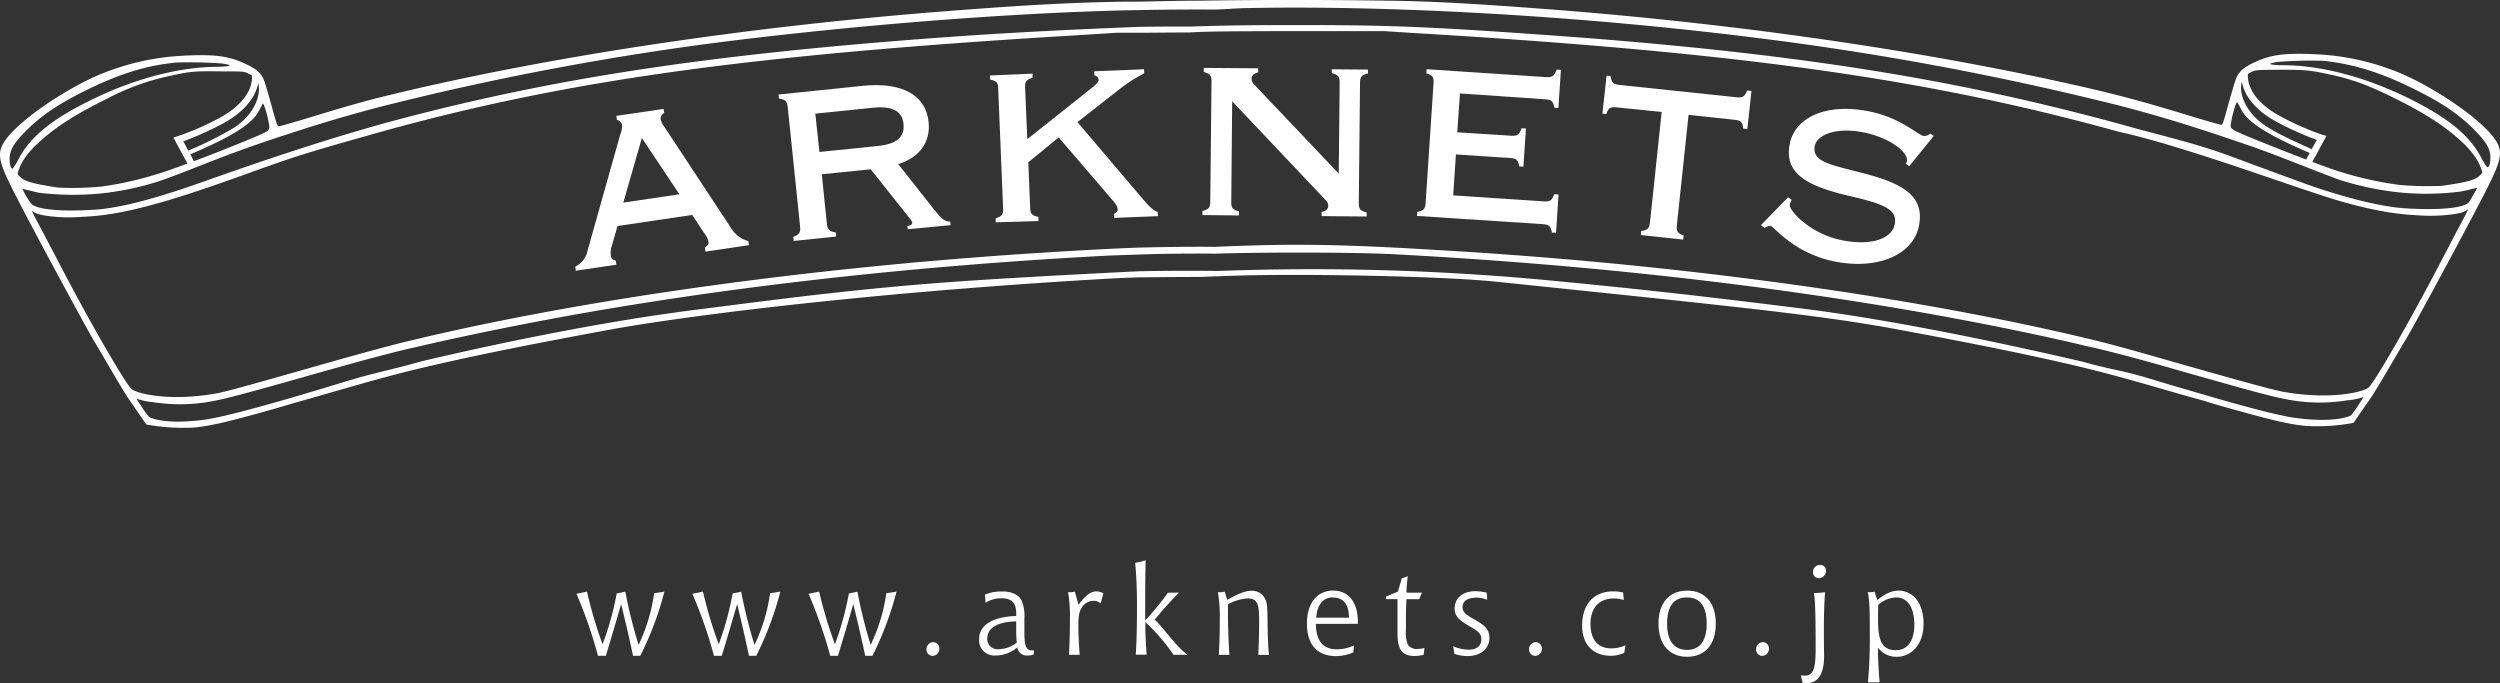 <svg xmlns="http://www.w3.org/2000/svg" viewBox="0 0 610.83 166.89"><rect x="0" y="0" width="610.83" height="166.89" fill="#333333" stroke="none"/><defs><style>.cls-1{fill:#fff;}</style></defs><g id="レイヤー_2" data-name="レイヤー 2"><g id="レイヤー_1-2" data-name="レイヤー 1"><path class="cls-1" d="M178.48,55.5l-16-24.27a6.06,6.06,0,0,1-1.06-2.05,1.56,1.56,0,0,1,.87-1.57l-.16-1-11.53,1.7.13,1A1.56,1.56,0,0,1,152,30.58a5.57,5.57,0,0,1-.44,2.25l-8,28.41a5.51,5.51,0,0,1-3,3.9l.13,1,9.91-1.46-.14-1c-.8-.21-1.09-.41-1.19-1.15a5.14,5.14,0,0,1,.17-2.31l1.45-5,18.24-2.7L172,56.88A5.69,5.69,0,0,1,173.11,59c.09.66-.19,1-.88,1.48l.14,1L183,59.9l-.15-1A7.09,7.09,0,0,1,178.48,55.5Zm-26.18-6,4.53-15.78L166,47.47Z"/><path class="cls-1" d="M228.35,51.36l-8.87-11.25c5.27-1.7,7.91-5.41,7.41-10.32-.65-6.37-6.21-9.83-16.1-8.82l-20.56,2.12.1,1c1.62.25,2,.61,2.15,2.21l3,28.94c.17,1.59-.13,2-1.66,2.63l.1,1,10.37-1.08-.09-1c-1.64-.26-2-.64-2.18-2.22l-1.23-12,11.95-1.21,9.73,12.24c.19.33.38.46.43.7,0,.43-.28.81-.94.88h-.26l.1.83,10.47-1-.11-.85C230.91,54.19,229.89,53.32,228.35,51.36ZM200.21,37.13l-1-9.36,14.1-1.45c4.66-.47,7.12.78,7.44,3.92.37,3.33-1.74,5-6.48,5.45Z"/><path class="cls-1" d="M278.54,47.83l-15.28-18,9.54-7.47a39.93,39.93,0,0,1,6.77-4.44l-.06-1-12.15.5.05,1c.76.22,1,.54,1,1.12,0,.43-.46,1-1.51,1.83L251,34l-.53-12.51c-.06-1.59.26-2,1.82-2.49l0-1-10.44.44.05,1c1.62.34,2,.75,2,2.34l1.19,29.07c.08,1.56-.24,2-1.8,2.47l0,1L253.75,54l-.05-1c-1.61-.34-1.95-.75-2-2.35l-.45-11,7.42-6.08L271.56,48.6c.95,1.07,1.5,1.8,1.52,2.63,0,.41-.22.67-.88,1l.05,1,10.67-.42-.05-1C281.35,51.23,280.21,49.76,278.54,47.83Z"/><path class="cls-1" d="M325.42,17.88c1.59.43,1.92.86,1.9,2.43l-.22,22.11-20.79-21.9a1.86,1.86,0,0,1-.5-1.27c0-.84.54-1.25,1.6-1.56l0-1-13.29-.1v1c1.59.46,1.92.87,1.89,2.44l-.3,29.11c0,1.61-.36,2-1.92,2.41v1l8.92.09v-1c-1.57-.43-1.92-.85-1.87-2.41l.22-24.48L324,49a1.75,1.75,0,0,1,.52,1.26c0,.84-.54,1.26-1.61,1.54v1l11,.1,0-1c-1.61-.41-1.92-.85-1.91-2.42l.3-29.13c0-1.58.34-2,1.94-2.4V17l-8.84-.07Z"/><path class="cls-1" d="M377.5,24.26c1.57.08,2,.48,2.27,2.06l1,.07.61-9.32L380.32,17c-.55,1.56-1,1.95-2.55,1.84l-29.2-1.93-.07,1c1.57.49,1.86.95,1.75,2.52l-1.92,29.07c-.09,1.57-.46,2-2.07,2.26l-.05,1,30.66,2c1.59.1,2,.44,2.32,2.08l1,0,.61-9.32-1.07-.07c-.54,1.56-1,1.85-2.56,1.75l-22.11-1.47.67-10,13.18.87c1.61.1,2,.45,2.31,2.06l1,.06.62-9.32-1.08-.06c-.52,1.55-1,1.93-2.54,1.82l-13.16-.84.65-9.49Z"/><path class="cls-1" d="M424.27,23.76l-28.53-3c-1.58-.17-2-.52-2.21-2.16l-1-.11-1,9.28.92.12c.57-1.55,1-1.83,2.6-1.65L406,27.36l-2.84,26.86c-.18,1.58-.53,2-2.15,2.21l-.11,1,10.36,1.11.11-1c-1.54-.58-1.82-1-1.65-2.6l2.85-26.87,11.19,1.19c1.57.17,2,.51,2.18,2.16l1,.11,1-9.31-1.06-.13C426.27,23.62,425.83,23.92,424.27,23.76Z"/><path class="cls-1" d="M465.6,40l.88.61,6-7.39-.81-.58a2.49,2.49,0,0,1-1.68.58c-1.46-.27-5.49-4.41-13.25-6-10.78-2.16-18.19,1.61-19.44,7.92C435.9,42.15,441,45.37,452,47.91c8.23,1.92,11.7,3.24,10.94,6.91-.67,3.41-5.56,5.35-12.92,3.87-7.92-1.6-13-7.4-12.71-8.68a3.25,3.25,0,0,1,.48-1.19l-.91-.61L430.26,55l.9.69a2.43,2.43,0,0,1,1.44-.49c.91.21,5.72,6.7,15.63,8.68,10.61,2.14,19.21-1.67,20.62-8.63,1.34-6.7-2.85-10-12.37-12.6-8.64-2.33-13.89-2.88-13.06-7,.56-2.76,5.25-4.64,11.89-3.3,6.38,1.26,11,4.84,10.61,7A1.35,1.35,0,0,1,465.6,40Z"/><path class="cls-1" d="M609.24,33.53c-3.33-4.42-13-11.21-21.54-15.12a60.48,60.48,0,0,0-21.31-5.12c-8-.41-11.63,0-15.83,2.08A11.65,11.65,0,0,0,547.88,17l-.13,0a.27.27,0,0,1,0,.12,5.34,5.34,0,0,0-1.44,2.16c-.26.63-1,3.2-1.71,5.67-1.48,5.41-1.5,5.51-2,5.51,0,0-.2-.05-.42-.09h0c-1-.25-3.39-.94-6.09-1.76-6.81-2.05-11-3.33-17.11-4.94v0c-1.85-.48-3.73-.95-5.61-1.41C474.73,13.11,426.89,6,378.84,2.3c-18.14-1.39-29-2-39.65-2.13-16.14-.25-33-.22-46,0-4.76,0-9.63.12-14.55.23h0c-2.32,0-4.66,0-7,.07C261,.69,250.13,1.26,232,2.67c-48.06,3.69-95.9,10.81-134.57,20l-5.61,1.37h0C85.67,25.67,81.51,26.92,74.72,29c-3.39,1-6.29,1.85-6.51,1.85-.46,0-.51-.1-2-5.52-.68-2.47-1.43-5-1.68-5.66a5.19,5.19,0,0,0-1.46-2.16v-.14l-.12,0a11.62,11.62,0,0,0-2.72-1.64c-4.2-2.08-7.79-2.53-15.81-2.1a60.82,60.82,0,0,0-21.3,5.12C14.55,22.68,4.91,29.44,1.6,33.86c-2.47,3.3-2.23,5.1,1.77,13C8,56,21.65,81.15,23.14,83.6c1.89,3.06,7,12.14,8.91,14.74,1.44,2.07,3.69,5.37,3.69,5.37a49.83,49.83,0,0,0,11.36.77c4-.3,9-1.52,18.19-4.1,2.26-.63,4.64-1.34,7.08-2.06,9.29-2.58,19.73-5.82,30-8.26,16.37-3.92,35.36-7.42,46.5-9.49,18.58-3.4,60.95-8.71,113.81-12,6.09-.37,10.78-.67,15.61-.8,0,0,8.53-.1,14-.1,2.14,0,3.62-.15,5.38-.16h0c5.81-.25,11.28-.34,19.09-.34,12.83,0,37,.45,48.95,1.67,52.83,5.5,77.63,7.94,96.23,11.34,11.16,2.06,30.12,5.57,46.51,9.49,8.32,2,16.74,4.47,24.6,6.74h0c1.83.52,3.61,1,5.37,1.5,2.45.78,4.84,1.45,7.08,2.07,9.23,2.58,14.22,3.82,18.21,4.1a48.62,48.62,0,0,0,11.34-.76s2.24-3.32,3.71-5.37c1.88-2.6,7-11.66,8.91-14.77,1.51-2.38,15.16-27.6,19.78-36.7C611.45,38.62,611.7,36.81,609.24,33.53Zm-61.49-13.6c.66,3.83,3.87,7.49,9.14,10.18a74.71,74.71,0,0,0,9.17,4.07l-1.23,2.27c-5.19-2.37-8-3.58-11.27-5.7C549.16,27.93,546.85,23.19,547.75,19.93Zm-1.48,5.58a1.2,1.2,0,0,1,.36-.55,18.39,18.39,0,0,1,1,1.87c1.5,2.72,5.23,5.65,16.7,10.54l-.86,1.6c-7.65-2.89-16.85-6.62-17.68-7.18-.63-.43-.76-.6-.76-1.2A25.24,25.24,0,0,1,546.27,25.51ZM64.2,25.3c.06,0,.24.25.35.53A24.69,24.69,0,0,1,65.82,31c0,.58-.13.77-.74,1.17-.86.6-10,4.32-17.71,7.22L46.5,37.7C58,32.83,61.72,29.9,63.2,27.19,64,25.74,64.14,25.3,64.2,25.3Zm-1.11-5c.88,3.26-1.41,8-5.82,10.84A87.11,87.11,0,0,1,46,36.79l-1.22-2.26a77.24,77.24,0,0,0,9.16-4.07C59.2,27.76,62.42,24.09,63.09,20.27ZM3.1,41.19c-.4.14-.75-.88-.75-2.3,0-2.13.93-3.81,3.85-6.77,3.74-3.78,7.84-6.57,14.41-9.85,8.42-4.2,15.13-6.31,22.61-7a107.79,107.79,0,0,1,11.15.25c.74.14,1.47.28,1.64.35.54.23-.84.44-3.23.46-9.45.1-20.51,3.06-31.12,8.4C12.43,29.31,7.41,33.47,4.55,38.82A13.88,13.88,0,0,1,3.1,41.19Zm1.4.56c.78-2.49,2.54-4.84,5.71-7.6,3.83-3.39,8.65-6.44,15.63-9.87A59.24,59.24,0,0,1,42,18.44c4.55-1,5.78-1.09,11.86-1,5.51,0,5.78,0,6.75.49a8.74,8.74,0,0,1,.95.55c.23,3.79-2.83,7.71-8.37,10.57a65.92,65.92,0,0,1-9.83,4.25l-1,.3,3.44,6.36c-3.21,1.19-6,2.19-7.59,2.63a82.12,82.12,0,0,1-13.48,3,74.8,74.8,0,0,1-10.59.24C7.7,44.83,6,44.31,4.79,43.1,4.24,42.55,4.23,42.49,4.5,41.75ZM576,99.35c-1.36,2.05-1.7,2.2-1.7,2.2s-3.4,1.88-13.32.58c-5.21-.67-17.41-4.18-26.64-6.92v0l-.75-.2-.41-.12h0c-5-1.46-9-2.74-10.08-3-5.81-1.63-7.17-1.54-14.3-3.53-21.51-5-46.7-10.18-67.49-12.85-16.15-2-34.47-4.3-61.63-6.89a613.66,613.66,0,0,0-81.78-2.42c-6.61-.06-13.08-.06-19.61.08,0,0-29.44,1.4-47.11,2.71-24.36,1.81-45.23,4.69-61.39,6.73-20.79,2.62-45.12,7.46-66.64,12.52-7.1,2-9.59,2.39-15.4,4-3.29.91-29.56,9.22-37.88,10.32-9.89,1.31-13.31-.61-13.31-.61s-.37-.12-1.68-2.17c-1.16-1.77-1.63-2.47-1.54-2.38a14.51,14.51,0,0,0,3.81.82,42.38,42.38,0,0,0,15.19-.28c7.37-1.33,36.22-10.29,49.15-13.1,6.59-1.55,13.7-3.07,21.4-4.63C167,71.3,217.19,65.3,270,62.49c2.25-.11,8.51-.29,8.51-.31,5.53-.18,11.92-.27,18.41-.2h0c12.25-.39,34.33-.36,43.85.15,52.86,2.8,103.08,8.85,147.13,17.66,7.72,1.55,14.81,3.08,21.42,4.66,6.26,1.34,15.24,3.79,24.14,6.38h0c10.69,3,21,6,25,6.69a41.79,41.79,0,0,0,15.19.27,15.13,15.13,0,0,0,3.82-.79C577.58,96.92,577.13,97.59,576,99.35Zm25.55-45.24c-.87,1.58-3,5.7-4.84,9.19-7.51,14.52-16.49,30.08-18,31.39-1.28,1.09-9.07,3.06-20.56,1.09-2.62-.42-13.3-3.44-24.44-6.59h0c-9-2.58-18.17-5.23-24-6.55h0c-41.54-9.93-96.71-17.72-153.27-21.23-27.66-1.73-39.22-2-59.64-1.09-6.46-.11-18.45.17-18.45.17-6.72.25-14.31.66-23.81,1.26C197.9,65.32,142.71,73.08,101.2,83v0c-12.59,2.9-43.75,12.39-48.47,13.15-11.49,2-19.28,0-20.55-1.07-1.56-1.33-10.53-16.86-18.06-31.41-1.82-3.49-4-7.61-4.83-9.18s-1.55-2.93-1.55-3c0-.23.2.76,3.66,1.24a39.15,39.15,0,0,0,8.5.26c4-.18,9-.63,18.27-3.21,12.46-3.48,25.88-8.86,34.2-11.52,7-2.24,14.13-4.18,20.87-6.1h0C138,19.78,181.65,13.46,263.37,8.6L272.89,8c.24,0,2.38,0,5.78,0V8c3.28,0,7.41-.07,12-.07v0c4.8-.28,8.9-.28,25-.33,11.77,0,21.8,0,22.26,0s4.83.31,9.54.59C429.19,13.1,473,19.86,517.72,32.2h0c16.45,3.59,44.71,14.34,54.95,17.2,9.25,2.58,14.27,3,18.29,3.22a40.63,40.63,0,0,0,8.47-.28c3.46-.45,3.64-1.49,3.64-1.26A33,33,0,0,1,601.54,54.11Zm1.65-4.68c-1.15,1.3-6.45,2-15.39,1.48-8.32-.51-20.26-4.4-26-6.55-6.36-2.31-12.08-4.44-17.51-6.45v0c-8.9-3.22-17.19-5-26.26-7.59h0c-40-10.9-79-17.41-140.14-21.76-29.12-2.06-38.72-2.44-61-2.44-10.19,0-17.73.08-25.68.36h0c-4.73,0-8.9,0-12.83.08,0,0-23.92.86-45.25,2.38-61.15,4.34-99.92,10.47-139.92,21.36h0C78.48,34.48,66.34,38.5,49.38,44.5c-5.85,2.06-18,6.26-26.35,6.74-8.93.56-14.25-.17-15.4-1.47-.43-.48-2.2-3.32-2.06-3.59,0-.07,1.95.49,4,.92a70.17,70.17,0,0,0,15.56.12,70.14,70.14,0,0,0,14.2-3.1c1.66-.58,5.45-2,8.45-3.21,7.69-3,11.2-4.33,17.37-6.43,9-3,16.59-5.43,27-8.19h0A703.52,703.52,0,0,1,180.68,9.72c57.78-6.94,97.6-7.25,97.6-7.25,6.45-.14,12.7-.17,18.73-.14v0c.91,0,4.9-.28,6.88-.34,36.29-.78,83.94,2,126.27,7.39A734.85,734.85,0,0,1,518.61,26v0c8.75,2.3,15.53,4.4,22.81,6.81h0c1.36.46,2.76.91,4.2,1.42,6.19,2.07,9.68,3.38,17.39,6.41,3,1.19,6.78,2.63,8.44,3.24a72.47,72.47,0,0,0,14.21,3.07,66.56,66.56,0,0,0,15.56-.15c2.09-.39,4-1,4-.87S603.62,48.93,603.19,49.43ZM606,42.78c-1.17,1.18-2.94,1.71-9.35,2.62a74.24,74.24,0,0,1-10.61-.25,84.85,84.85,0,0,1-13.48-2.94c-1.57-.44-4.37-1.44-7.59-2.65l3.45-6.35-1-.28a64.73,64.73,0,0,1-9.82-4.29c-5.53-2.84-8.58-6.71-8.37-10.54a7.78,7.78,0,0,1,.94-.56c1-.45,1.26-.45,6.74-.5,6.11,0,7.32.07,11.87,1.06,5.94,1.25,9.6,2.59,16.16,5.83,7,3.45,11.8,6.49,15.64,9.88,3.14,2.77,4.92,5.11,5.7,7.59C606.58,42.13,606.58,42.21,606,42.78Zm1.68-1.93a16,16,0,0,1-1.45-2.36c-2.86-5.38-7.89-9.54-17.1-14.17C578.56,19,567.51,16,558.05,15.94c-2.4,0-3.77-.2-3.23-.46a13.4,13.4,0,0,1,1.62-.34,100.4,100.4,0,0,1,11.17-.29c7.45.78,14.2,2.88,22.58,7.08,6.6,3.28,10.71,6.09,14.44,9.86,2.92,3,3.86,4.62,3.86,6.77C608.46,40,608.13,41,607.72,40.85Z"/><path class="cls-1" d="M147.23,157.41A71.24,71.24,0,0,0,150.68,145l2.1-.43a121.08,121.08,0,0,0,3.25,13,43.22,43.22,0,0,0,3.8-12.63l2.5-.39a76.25,76.25,0,0,1-5.9,15.68h-1.76c-.87-4.11-1.85-8.34-2.91-12.64-1.1,3.88-2.36,8.14-3.73,12.64h-1.92a111.51,111.51,0,0,0-5.26-15.15l2.57-.53A105.88,105.88,0,0,0,147.23,157.41Z"/><path class="cls-1" d="M175.61,157.41A71.58,71.58,0,0,0,179,145l2.09-.43a121.38,121.38,0,0,0,3.26,13,42.94,42.94,0,0,0,3.81-12.63l2.5-.39a78.44,78.44,0,0,1-5.88,15.68H183c-.88-4.11-1.83-8.34-2.89-12.64-1.14,3.88-2.38,8.14-3.75,12.64h-1.91a112.61,112.61,0,0,0-5.27-15.15l2.57-.53A106.67,106.67,0,0,0,175.61,157.41Z"/><path class="cls-1" d="M204,157.41A72.88,72.88,0,0,0,207.41,145l2.09-.43a118.17,118.17,0,0,0,3.23,13,43,43,0,0,0,3.83-12.63l2.49-.39a79,79,0,0,1-5.87,15.68H211.4c-.88-4.11-1.86-8.34-2.92-12.64-1.1,3.88-2.36,8.14-3.74,12.64h-1.89a113.38,113.38,0,0,0-5.29-15.15l2.58-.53A106.67,106.67,0,0,0,204,157.41Z"/><path class="cls-1" d="M229.51,158.49a1.7,1.7,0,0,1-1.56,1.76,1.51,1.51,0,0,1-1.58-1.6,1.68,1.68,0,0,1,1.56-1.74A1.5,1.5,0,0,1,229.51,158.49Z"/><path class="cls-1" d="M252.55,159.94a5.13,5.13,0,0,1-1.58.22,2.28,2.28,0,0,1-2.41-2,8,8,0,0,1-5.32,2,3.71,3.71,0,0,1-4-4.06c0-3.32,3.13-5.38,9.06-5.6V150c0-2.67-1-3.81-3.62-3.81a6.85,6.85,0,0,0-3.87,1.08l-.15-2a10.94,10.94,0,0,1,4.2-.76c2.31,0,3.94.76,4.7,2.09a9.76,9.76,0,0,1,.73,4.52v2.74c0,3.5.11,5.06,1.95,5.06a2.12,2.12,0,0,0,.43,0Zm-11.34-3.88a2.52,2.52,0,0,0,2.73,2.57,7.52,7.52,0,0,0,4.48-1.6,36,36,0,0,1-.13-3.68v-1.53C243.64,151.93,241.21,153.45,241.21,156.06Z"/><path class="cls-1" d="M267.88,144.49a4,4,0,0,1,1.71.46l-.66,2.47a2.57,2.57,0,0,0-1.76-.63,3.41,3.41,0,0,0-2.9,1.75c-.75,1.12-.79,2.66-.79,4.81,0,1.68.13,3.88.31,6.64h-2.61c.15-2.52.23-5.33.23-8.45a35.07,35.07,0,0,0-.45-6.85h.42a5.67,5.67,0,0,0,1.24-.13l.9,3.21C265.09,145.6,266.46,144.49,267.88,144.49Z"/><path class="cls-1" d="M285.38,144.8h2.69c-1.78,1.78-3.76,4-5.94,6.58,2.64,2.61,4.79,6,7.95,8.61h-3.35a47.78,47.78,0,0,0-6.88-8c0,.71,0,1.26,0,1.68,0,1.14.11,3.24.3,6.29H277.5c.2-2.77.3-6.74.3-12,0-4-.16-7.54-.45-10.44a17.24,17.24,0,0,0,2.57-.64c-.07,2.81-.11,5.82-.11,9.09,0,1.81,0,3.67,0,5.63A68.32,68.32,0,0,0,285.38,144.8Z"/><path class="cls-1" d="M307.44,160c.12-2.62.21-5.17.21-7.68,0-4.18-.1-6.11-2.79-6.11a11.35,11.35,0,0,0-4.83,1.45c0,.72,0,1.48,0,2.24,0,3.23.13,6.61.35,10.1h-2.58c.14-2.52.23-5.33.23-8.45a35,35,0,0,0-.46-6.85H298a5.81,5.81,0,0,0,1.24-.13l.61,2c2.49-1.43,4.38-2.23,5.94-2.23,2.24,0,3.65,1.46,3.81,4.06.2,2.87,0,6.81.44,11.62Z"/><path class="cls-1" d="M321.51,152.43c.05,4.17,1.72,6.22,5.17,6.22a10,10,0,0,0,4.11-.92l-.12,1.69a11.11,11.11,0,0,1-4.2.88c-4.64,0-7.15-2.76-7.15-8,0-5,2.58-8,6.38-8s6.07,2.8,6.07,7.68v.44Zm4.13-6.46c-2.34,0-3.81,1.73-4.05,4.94h8C329.58,147.65,328.25,146,325.64,146Z"/><path class="cls-1" d="M343.64,144.8h3.8l-.69,1.61h-3.11c-.09,1.72-.13,3.46-.13,5.16v2.31a8.29,8.29,0,0,0,.48,3.66,2.62,2.62,0,0,0,2.49,1,5.21,5.21,0,0,0,1.56-.22l-.19,1.66a9.06,9.06,0,0,1-2.21.3c-3.13,0-4.18-1.65-4.18-5.46,0-.81,0-2.36,0-4.59,0-1.12,0-2.38,0-3.84h-2.81v-.64l2.91-1.21.95-3.27a6.64,6.64,0,0,0,1.45-.51C343.81,142.19,343.66,143.5,343.64,144.8Z"/><path class="cls-1" d="M363.39,146.54a7.79,7.79,0,0,0-2.61-.52c-2.25,0-3.44.88-3.44,2.32,0,1.29,1,1.91,2.7,2.9,2.39,1.36,3.87,2.27,3.87,4.64,0,2.56-2.06,4.42-5.42,4.42a11.11,11.11,0,0,1-3.14-.52l-.3-1.88a9.77,9.77,0,0,0,3.73.84c2.05,0,3.16-.91,3.16-2.6,0-1.48-1.11-2.11-2.95-3.17-2.2-1.32-3.56-2.17-3.56-4.27,0-2.58,1.87-4.26,5.18-4.26a14.91,14.91,0,0,1,2.65.36Z"/><path class="cls-1" d="M376.72,158.49a1.68,1.68,0,0,1-1.56,1.76,1.49,1.49,0,0,1-1.55-1.6,1.66,1.66,0,0,1,1.54-1.74A1.49,1.49,0,0,1,376.72,158.49Z"/><path class="cls-1" d="M396.74,146.61a7.32,7.32,0,0,0-2.48-.38c-3.56,0-5.65,2.31-5.65,6.19s1.81,6,5.07,6a8.29,8.29,0,0,0,3.47-.76l-.29,1.85a8,8,0,0,1-3.19.72c-4.5,0-7.1-2.75-7.1-7.41,0-5.19,2.87-8.32,7.51-8.32a8.64,8.64,0,0,1,2.51.28Z"/><path class="cls-1" d="M419.22,152.39c0,5.11-2.64,8.08-7,8.08s-7-3-7-8.08,2.64-8.08,7-8.08S419.22,147.21,419.22,152.39Zm-11.9,0c0,4.21,1.75,6.4,4.87,6.4s4.81-2.19,4.81-6.4-1.58-6.42-4.81-6.42S407.32,148.13,407.32,152.39Z"/><path class="cls-1" d="M432.2,158.49a1.68,1.68,0,0,1-1.55,1.76,1.5,1.5,0,0,1-1.57-1.6,1.66,1.66,0,0,1,1.54-1.74A1.49,1.49,0,0,1,432.2,158.49Z"/><path class="cls-1" d="M445.63,154.2c0,2.71.05,4.74.05,6.17,0,4.33-1.51,6.52-4.14,6.52a10.56,10.56,0,0,1-1.1-.06L440,165a8,8,0,0,0,1,.08c2.29,0,2.62-2.29,2.62-6.81,0-7.05-.08-11.49-.41-13.35.94-.05,1.85-.1,2.72-.22C445.74,146.76,445.63,150,445.63,154.2Zm.52-14.74a1.83,1.83,0,0,1-1.76,1.83,1.43,1.43,0,0,1-1.4-1.61,1.62,1.62,0,0,1,1.7-1.63A1.34,1.34,0,0,1,446.15,139.46Z"/><path class="cls-1" d="M459.24,166.71H456.4a121.38,121.38,0,0,0,.45-12.17c0-4.56,0-7.81-.5-9.85h.43a5.81,5.81,0,0,0,1.24-.13l.65,2.05c1.87-1.5,3.54-2.3,5.16-2.3,3.6,0,6.16,3.08,6.16,8.08s-2.91,8.08-6.54,8.08a5.54,5.54,0,0,1-4.61-2.23C458.84,160.79,459,163.61,459.24,166.71Zm-.37-15.25c0,5,.92,7.4,4.33,7.4,2.85,0,4.53-2.23,4.53-6.25,0-4.24-1.68-6.64-4.48-6.64a7,7,0,0,0-4.35,1.83C458.87,149.69,458.87,150.91,458.87,151.46Z"/></g></g></svg>